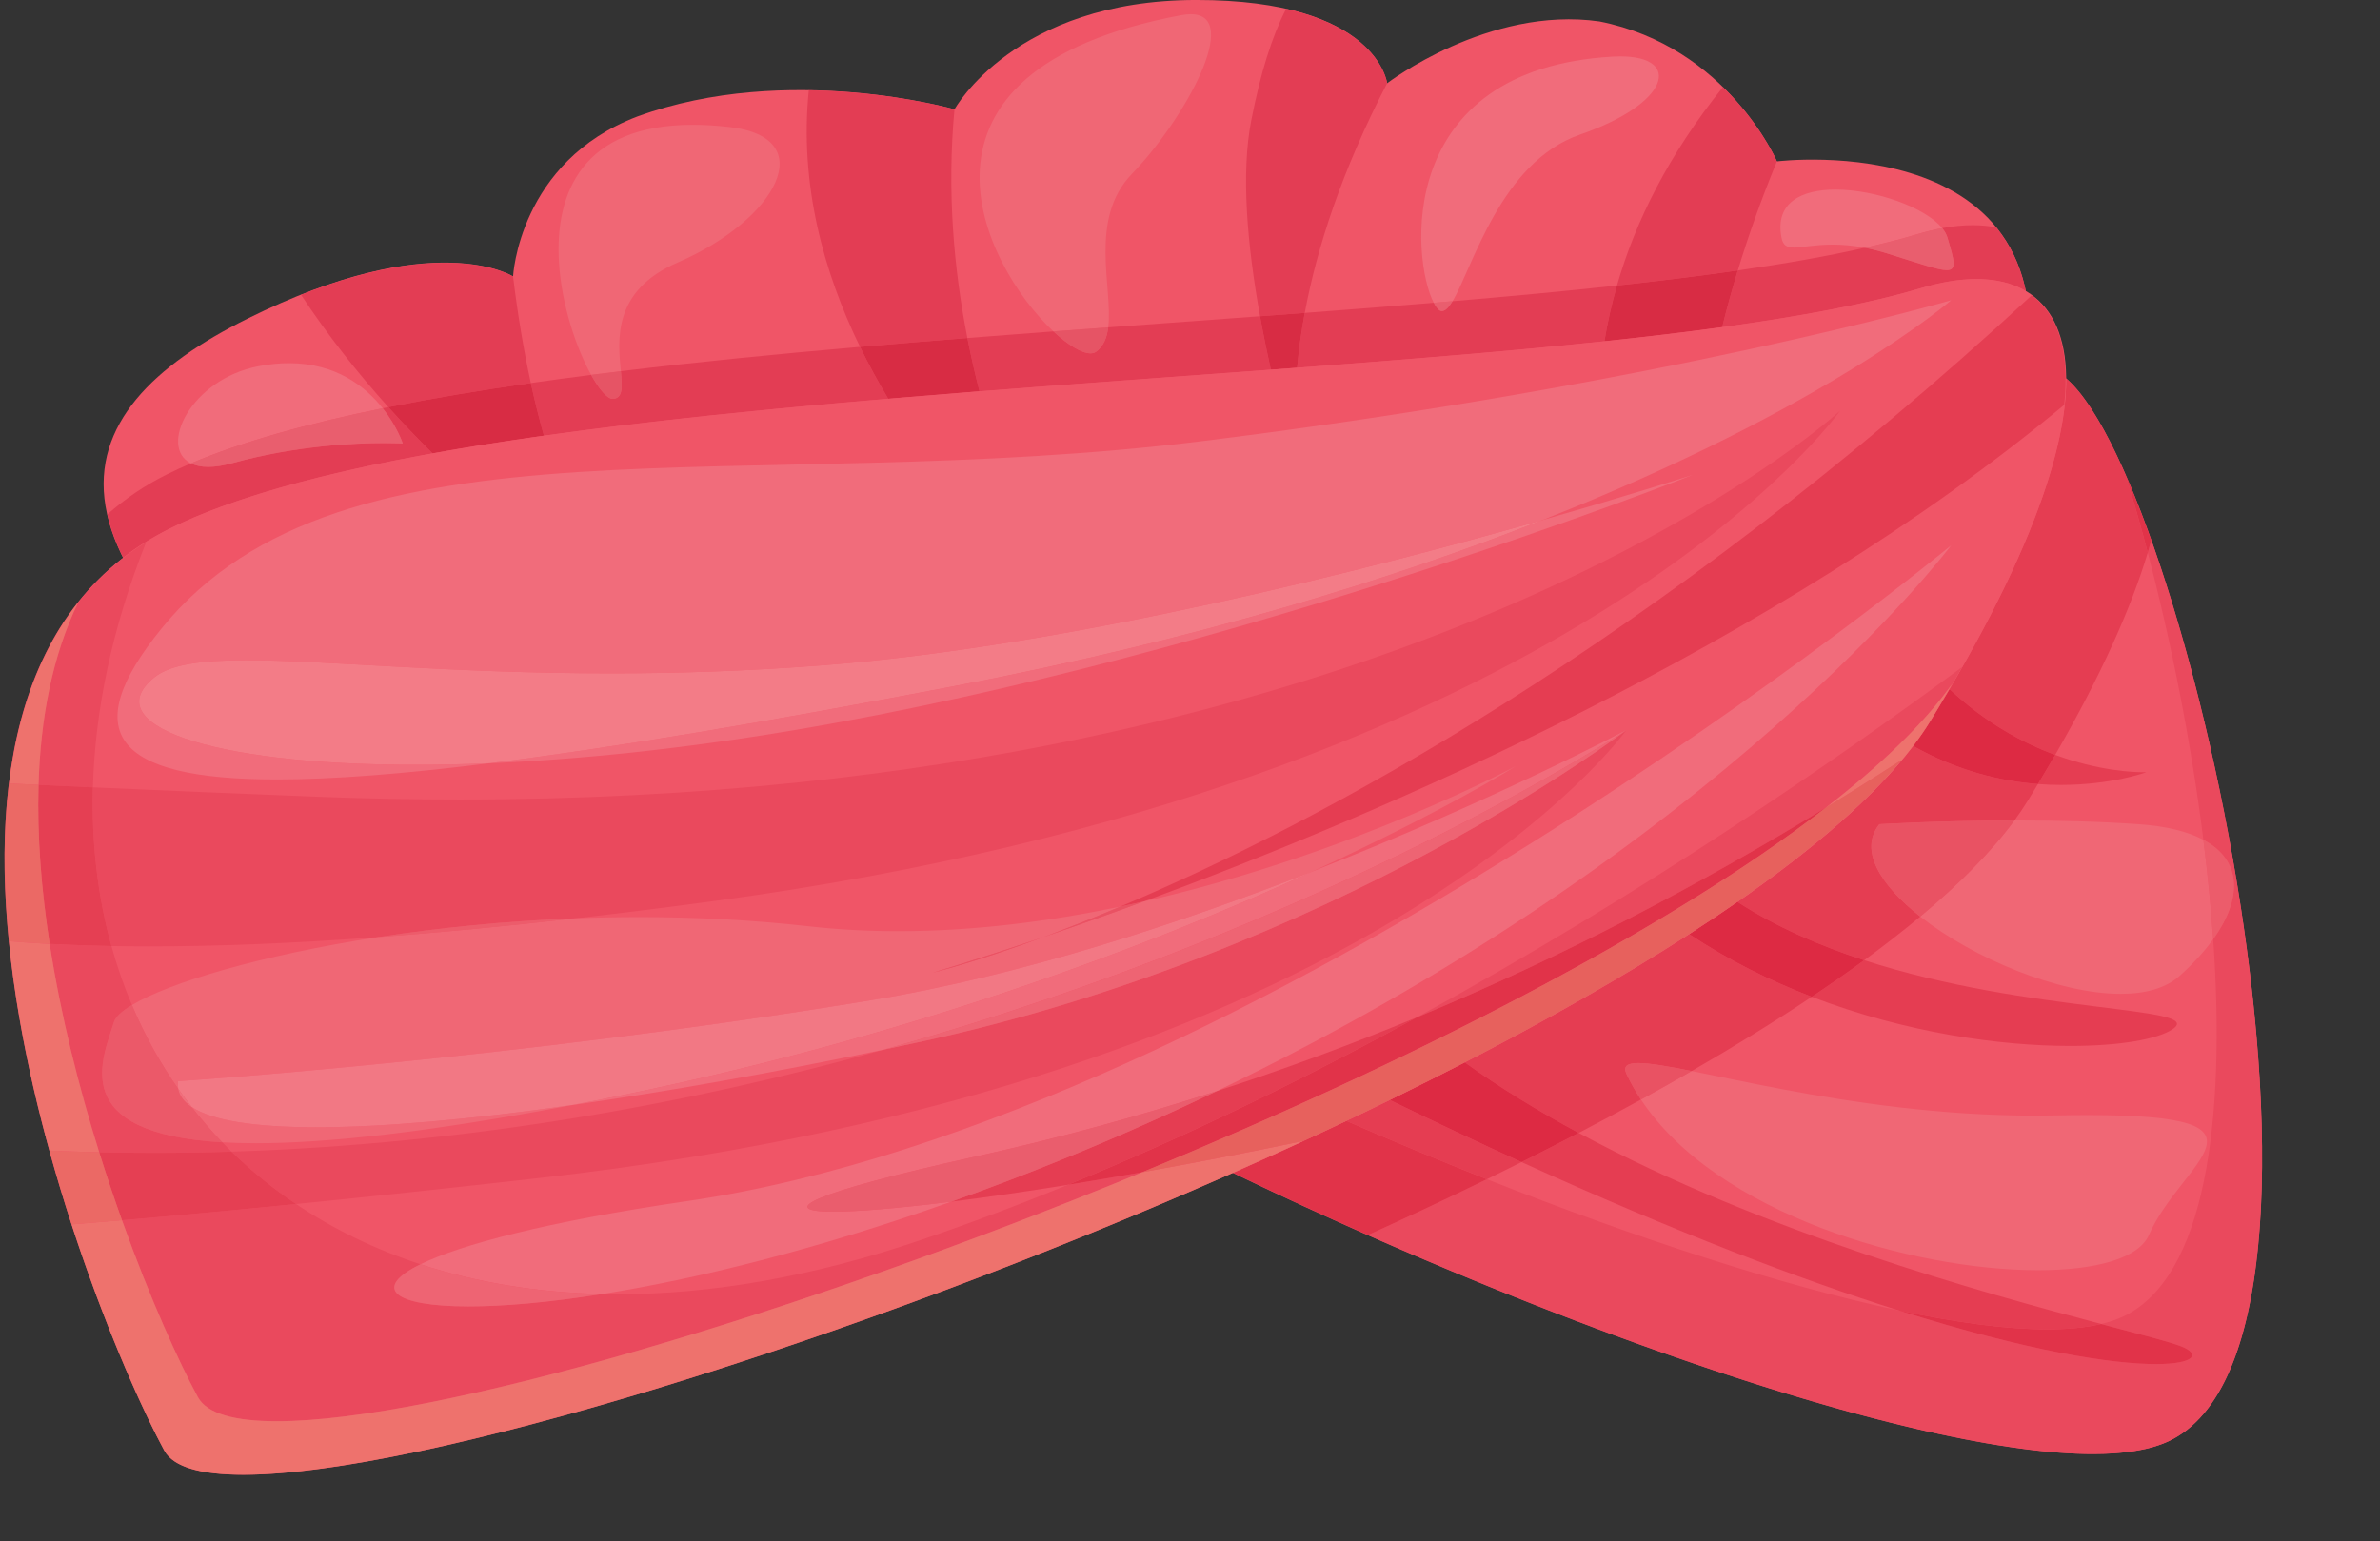 <?xml version="1.0" encoding="UTF-8"?><svg xmlns="http://www.w3.org/2000/svg" xmlns:xlink="http://www.w3.org/1999/xlink" height="307.3" preserveAspectRatio="xMidYMid meet" version="1.0" viewBox="-0.9 -0.0 474.4 307.3" width="474.4" zoomAndPan="magnify"><rect x="-0.9" y="-0.0" width="474.4" height="307.3" fill="#333333" stroke="none"/><defs><clipPath id="a"><path d="M 0 55 L 411 55 L 411 294.012 L 0 294.012 Z M 0 55"/></clipPath><clipPath id="b"><path d="M 0 120 L 389 120 L 389 294.012 L 0 294.012 Z M 0 120"/></clipPath></defs><g><g><path d="M 82.074 164.824 C -0.93 110.836 11.102 82.066 48.434 63.527 C 85.766 44.984 101.367 55.121 101.367 55.121 C 101.367 55.121 102.5 32.211 126.164 23.219 C 156.133 12.289 189.355 21.797 189.355 21.797 C 189.355 21.797 201.328 0.023 237.504 -0.004 C 273.68 -0.031 275.59 16.602 275.59 16.602 C 275.59 16.602 295.816 1.121 317.902 4.273 C 343.438 9.305 353.285 32.172 353.285 32.172 C 353.285 32.172 414.738 24.559 401.98 80.535 C 393.758 116.633 382.637 110.277 331.293 139.672 C 279.949 169.062 128.871 195.266 82.074 164.824" fill="#f05567"/></g><g><path d="M 76.508 81.164 C 70.348 74.324 64.453 66.867 59.109 58.781 C 71.562 53.832 81.012 52.398 87.785 52.398 C 97.121 52.398 101.367 55.121 101.367 55.121 C 102.316 62.91 103.516 69.969 104.906 76.367 C 94.871 77.805 85.348 79.395 76.508 81.164" fill="#e33d54"/></g><g><path d="M 321.406 56.926 C 325.07 44.168 331.699 30.836 342.527 17.363 C 350.027 24.68 353.266 32.125 353.285 32.172 C 350.191 39.664 347.617 46.926 345.492 53.922 C 337.973 55.008 329.906 56.004 321.406 56.926" fill="#e33d54"/></g><g><path d="M 170.527 69.152 C 163.23 54.164 158.426 36.711 160.312 17.992 C 176.836 18.242 189.316 21.785 189.355 21.797 C 187.824 38.121 189.234 53.668 191.926 67.387 C 184.75 67.953 177.605 68.539 170.527 69.152" fill="#e33d54"/></g><g><path d="M 275.59 16.598 C 275.59 16.598 275.59 16.586 275.586 16.566 C 275.59 16.59 275.59 16.598 275.59 16.598" fill="#efd3d3"/></g><g><path d="M 250.262 63.047 C 247.711 48.863 246.43 34.531 248.523 23.941 C 250.398 14.441 252.555 7.48 255.457 1.77 C 273.691 5.895 275.484 15.906 275.586 16.566 C 275.59 16.586 275.59 16.598 275.59 16.598 C 266.547 34.074 261.598 49.375 259.176 62.383 C 256.227 62.605 253.242 62.824 250.262 63.047" fill="#e33d54"/></g><g><path d="M 136.703 160.609 C 159.934 206.277 389.43 307.234 431.43 287.297 C 473.43 267.359 434.426 92.082 410.062 74.758 C 385.699 57.43 330.715 108.508 246.688 108.812 C 240.395 108.836 234.27 108.832 228.332 108.828 C 154.965 108.77 110.309 108.715 136.703 160.609" fill="#f05567"/></g><g><path d="M 407.168 265.02 C 399.039 265.02 388.961 263.672 377.504 261.238 C 357.996 255.078 333.164 245.684 302.383 231.68 C 306.234 229.754 310.039 227.812 313.777 225.859 C 350.629 245.742 394.395 257.73 417.918 263.957 C 414.883 264.676 411.27 265.02 407.168 265.02 M 411.727 208.527 C 397.809 208.527 378.926 205.91 360.234 198.73 C 363.883 196.289 367.375 193.855 370.688 191.434 C 403.828 202.191 439.055 200.555 432.152 205.188 C 429.191 207.172 421.746 208.527 411.727 208.527 M 409.938 156.488 C 408.469 156.488 406.926 156.438 405.32 156.312 C 406.516 154.336 407.66 152.398 408.758 150.492 C 417.422 153.688 424.293 153.953 426.32 153.953 C 426.723 153.953 426.934 153.941 426.934 153.941 C 426.934 153.941 420.105 156.488 409.938 156.488" fill="#e53d52"/></g><g><path d="M 416.23 289.871 C 380.609 289.871 307.582 264.074 244.852 233.824 C 307.582 264.074 380.609 289.871 416.23 289.871 C 422.574 289.871 427.727 289.055 431.43 287.297 C 431.441 287.293 431.445 287.289 431.457 287.285 C 431.449 287.289 431.438 287.293 431.43 287.297 C 427.727 289.055 422.574 289.871 416.23 289.871 M 431.469 287.277 C 431.473 287.277 431.48 287.273 431.484 287.27 C 431.48 287.273 431.477 287.273 431.469 287.277 M 431.5 287.266 C 431.504 287.262 431.512 287.258 431.516 287.258 C 431.512 287.258 431.504 287.262 431.5 287.266 M 431.527 287.25 C 431.531 287.246 431.539 287.246 431.543 287.242 C 431.535 287.246 431.535 287.246 431.527 287.25 M 431.555 287.234 C 431.562 287.234 431.566 287.23 431.574 287.227 C 431.57 287.23 431.559 287.234 431.555 287.234 M 431.594 287.219 C 431.602 287.215 431.602 287.215 431.609 287.211 C 431.605 287.215 431.598 287.215 431.594 287.219 M 431.625 287.203 C 431.629 287.199 431.633 287.199 431.641 287.195 C 431.633 287.199 431.633 287.199 431.625 287.203 M 431.652 287.188 C 431.66 287.188 431.66 287.184 431.664 287.184 C 431.66 287.184 431.656 287.188 431.652 287.188 M 431.684 287.176 C 431.684 287.176 431.691 287.172 431.695 287.168 C 431.688 287.172 431.688 287.172 431.684 287.176 M 431.711 287.16 C 431.711 287.16 431.719 287.156 431.719 287.156 C 431.719 287.156 431.711 287.16 431.711 287.16 M 431.758 287.137 C 431.762 287.137 431.762 287.137 431.762 287.137 L 431.758 287.137 M 431.781 287.125 C 431.781 287.125 431.789 287.121 431.789 287.121 C 431.789 287.121 431.781 287.125 431.781 287.125 M 431.809 287.113 C 431.812 287.109 431.812 287.109 431.816 287.105 C 431.812 287.109 431.812 287.109 431.809 287.113 M 431.836 287.098 C 431.836 287.098 431.844 287.094 431.848 287.094 C 431.844 287.094 431.84 287.098 431.836 287.098 M 431.863 287.082 C 431.863 287.082 431.867 287.082 431.871 287.082 C 431.867 287.082 431.863 287.082 431.863 287.082 M 431.934 287.047 C 431.938 287.047 431.938 287.047 431.941 287.043 C 431.941 287.047 431.938 287.047 431.934 287.047 M 431.961 287.035 C 431.965 287.031 431.969 287.031 431.969 287.031 C 431.965 287.031 431.965 287.031 431.961 287.035 M 431.988 287.02 C 431.988 287.02 431.992 287.016 431.996 287.016 C 431.992 287.02 431.992 287.02 431.988 287.02 M 432.016 287.008 C 432.016 287.004 432.02 287.004 432.023 287.004 C 432.02 287.004 432.016 287.004 432.016 287.008 M 432.086 286.969 C 432.09 286.969 432.09 286.969 432.094 286.965 C 432.09 286.969 432.09 286.969 432.086 286.969 M 432.109 286.957 C 432.113 286.953 432.117 286.953 432.121 286.949 C 432.117 286.953 432.117 286.953 432.109 286.957 M 432.137 286.941 C 432.141 286.941 432.145 286.938 432.148 286.938 C 432.145 286.938 432.141 286.941 432.137 286.941 M 432.164 286.926 C 432.168 286.926 432.172 286.926 432.176 286.922 C 432.172 286.926 432.168 286.926 432.164 286.926 M 432.191 286.914 C 432.195 286.91 432.195 286.91 432.199 286.91 C 432.195 286.91 432.195 286.91 432.191 286.914 M 432.23 286.895 C 432.234 286.891 432.242 286.887 432.246 286.887 C 432.242 286.887 432.234 286.891 432.23 286.895 M 432.258 286.875 C 432.266 286.875 432.266 286.871 432.273 286.871 C 432.27 286.871 432.266 286.875 432.258 286.875 M 432.285 286.863 C 432.293 286.859 432.297 286.859 432.301 286.855 C 432.297 286.859 432.293 286.859 432.285 286.863 M 432.316 286.848 C 432.316 286.848 432.324 286.844 432.328 286.84 C 432.324 286.844 432.316 286.848 432.316 286.848 M 432.344 286.832 C 432.348 286.828 432.348 286.832 432.352 286.828 C 432.348 286.828 432.344 286.832 432.344 286.832 M 432.383 286.809 C 432.387 286.809 432.391 286.805 432.395 286.805 C 432.391 286.805 432.387 286.809 432.383 286.809 M 432.41 286.797 C 432.414 286.793 432.418 286.793 432.422 286.789 C 432.418 286.789 432.414 286.793 432.41 286.797 M 432.438 286.781 C 432.441 286.777 432.445 286.777 432.449 286.773 C 432.445 286.773 432.441 286.777 432.438 286.781 M 432.465 286.766 C 432.469 286.762 432.477 286.758 432.48 286.758 C 432.477 286.762 432.469 286.762 432.465 286.766 M 432.488 286.75 C 432.5 286.746 432.508 286.742 432.52 286.734 C 432.508 286.742 432.5 286.746 432.488 286.75 M 432.523 286.73 C 432.531 286.727 432.539 286.723 432.547 286.719 C 432.535 286.727 432.531 286.727 432.523 286.73 M 432.555 286.715 C 432.559 286.715 432.57 286.707 432.574 286.703 C 432.566 286.707 432.562 286.711 432.555 286.715 M 432.582 286.699 C 432.59 286.695 432.598 286.691 432.602 286.688 C 432.598 286.691 432.59 286.695 432.582 286.699 M 432.609 286.684 C 432.617 286.68 432.625 286.676 432.633 286.672 C 432.625 286.676 432.617 286.68 432.609 286.684 M 432.637 286.668 C 432.656 286.656 432.676 286.648 432.695 286.637 C 432.676 286.645 432.656 286.656 432.637 286.668 M 432.699 286.633 C 432.711 286.629 432.715 286.625 432.723 286.617 C 432.715 286.625 432.707 286.629 432.699 286.633 M 432.73 286.617 C 432.738 286.609 432.742 286.609 432.754 286.602 C 432.742 286.609 432.738 286.613 432.73 286.617 M 432.758 286.602 C 432.797 286.578 432.832 286.555 432.871 286.531 C 432.836 286.555 432.793 286.578 432.758 286.602 M 432.875 286.531 C 432.883 286.527 432.895 286.52 432.902 286.516 C 432.895 286.52 432.883 286.527 432.875 286.531 M 432.902 286.516 C 443.574 280.227 448.586 263.195 449.734 241.324 C 448.586 263.191 443.578 280.23 432.902 286.516" fill="#f9e9ea"/></g><g><path d="M 416.23 289.871 C 380.609 289.871 307.582 264.074 244.852 233.824 C 244.859 233.82 244.867 233.816 244.879 233.812 C 253.684 238.059 262.691 242.215 271.77 246.227 C 279.812 242.586 287.742 238.867 295.477 235.094 C 325.34 246.879 354.266 256.305 377.504 261.238 C 403.621 269.488 420.211 271.949 428.824 271.949 C 436.578 271.949 437.867 269.957 433.832 268.398 C 431.59 267.527 425.93 266.078 417.918 263.957 C 419.574 263.566 421.066 263.062 422.371 262.441 C 438.691 254.695 442.781 223.512 440.254 187.246 C 446.043 179.176 446.09 171.578 438.297 167.43 C 435.852 147.969 431.895 128.035 427.207 110.176 C 427.461 109.34 427.695 108.512 427.918 107.703 C 426.844 104.691 425.758 101.824 424.668 99.121 C 438.824 134.129 452.047 197.449 449.734 241.324 C 448.586 263.195 443.574 280.227 432.902 286.516 C 432.895 286.52 432.883 286.527 432.875 286.531 C 432.871 286.531 432.875 286.531 432.871 286.531 C 432.832 286.555 432.797 286.578 432.758 286.602 C 432.754 286.602 432.754 286.602 432.754 286.602 C 432.742 286.609 432.738 286.609 432.73 286.617 C 432.727 286.617 432.727 286.617 432.723 286.617 C 432.715 286.625 432.711 286.629 432.699 286.633 L 432.695 286.637 C 432.676 286.648 432.656 286.656 432.637 286.668 C 432.637 286.668 432.637 286.672 432.633 286.672 C 432.625 286.676 432.617 286.68 432.609 286.684 C 432.609 286.684 432.605 286.688 432.602 286.688 C 432.598 286.691 432.59 286.695 432.582 286.699 C 432.578 286.703 432.578 286.703 432.574 286.703 C 432.57 286.707 432.559 286.715 432.555 286.715 C 432.551 286.715 432.547 286.719 432.547 286.719 C 432.539 286.723 432.531 286.727 432.523 286.73 C 432.523 286.734 432.52 286.734 432.52 286.734 C 432.508 286.742 432.5 286.746 432.488 286.75 C 432.484 286.754 432.484 286.754 432.48 286.758 C 432.477 286.758 432.469 286.762 432.465 286.766 C 432.461 286.77 432.453 286.77 432.449 286.773 C 432.445 286.777 432.441 286.777 432.438 286.781 C 432.434 286.781 432.426 286.785 432.422 286.789 C 432.418 286.793 432.414 286.793 432.41 286.797 C 432.402 286.801 432.402 286.801 432.395 286.805 C 432.391 286.805 432.387 286.809 432.383 286.809 C 432.371 286.816 432.363 286.82 432.352 286.828 C 432.348 286.832 432.348 286.828 432.344 286.832 C 432.336 286.836 432.332 286.84 432.328 286.84 C 432.324 286.844 432.316 286.848 432.316 286.848 C 432.309 286.852 432.305 286.852 432.301 286.855 C 432.297 286.859 432.293 286.859 432.285 286.863 C 432.281 286.863 432.277 286.867 432.273 286.871 C 432.266 286.871 432.266 286.875 432.258 286.875 C 432.254 286.883 432.254 286.883 432.246 286.887 C 432.242 286.887 432.234 286.891 432.23 286.895 C 432.219 286.898 432.211 286.906 432.199 286.91 C 432.195 286.91 432.195 286.91 432.191 286.914 C 432.188 286.918 432.18 286.918 432.176 286.922 C 432.172 286.926 432.168 286.926 432.164 286.926 C 432.16 286.93 432.152 286.934 432.148 286.938 C 432.145 286.938 432.141 286.941 432.137 286.941 C 432.133 286.945 432.125 286.949 432.121 286.949 C 432.117 286.953 432.113 286.953 432.109 286.957 C 432.105 286.957 432.102 286.961 432.094 286.965 C 432.09 286.969 432.09 286.969 432.086 286.969 C 432.062 286.98 432.043 286.992 432.023 287.004 C 432.02 287.004 432.016 287.004 432.016 287.008 C 432.008 287.012 432.004 287.012 431.996 287.016 C 431.992 287.016 431.988 287.02 431.988 287.02 C 431.984 287.023 431.973 287.027 431.969 287.031 C 431.969 287.031 431.965 287.031 431.961 287.035 C 431.953 287.039 431.949 287.039 431.941 287.043 C 431.938 287.047 431.938 287.047 431.934 287.047 C 431.914 287.059 431.891 287.07 431.871 287.082 C 431.867 287.082 431.863 287.082 431.863 287.082 C 431.855 287.09 431.852 287.09 431.848 287.094 C 431.844 287.094 431.836 287.098 431.836 287.098 C 431.828 287.102 431.82 287.105 431.816 287.105 C 431.812 287.109 431.812 287.109 431.809 287.113 C 431.801 287.113 431.797 287.117 431.789 287.121 C 431.789 287.121 431.781 287.125 431.781 287.125 C 431.773 287.129 431.77 287.133 431.762 287.137 C 431.762 287.137 431.762 287.137 431.758 287.137 C 431.746 287.145 431.734 287.148 431.719 287.156 C 431.719 287.156 431.711 287.16 431.711 287.16 C 431.703 287.164 431.699 287.164 431.695 287.168 C 431.691 287.172 431.684 287.176 431.684 287.176 C 431.68 287.176 431.672 287.18 431.664 287.184 C 431.66 287.184 431.66 287.188 431.652 287.188 C 431.648 287.191 431.645 287.195 431.641 287.195 C 431.633 287.199 431.629 287.199 431.625 287.203 C 431.621 287.203 431.613 287.207 431.609 287.211 C 431.602 287.215 431.602 287.215 431.594 287.219 C 431.586 287.223 431.578 287.227 431.574 287.227 C 431.566 287.23 431.562 287.234 431.555 287.234 C 431.551 287.238 431.547 287.242 431.543 287.242 C 431.539 287.246 431.531 287.246 431.527 287.25 C 431.523 287.25 431.52 287.254 431.516 287.258 C 431.512 287.258 431.504 287.262 431.5 287.266 C 431.496 287.266 431.488 287.27 431.484 287.27 C 431.48 287.273 431.473 287.277 431.469 287.277 C 431.465 287.281 431.461 287.281 431.457 287.285 C 431.445 287.289 431.441 287.293 431.43 287.297 C 427.727 289.055 422.574 289.871 416.23 289.871" fill="#ea495d"/></g><g><path d="M 428.824 271.949 C 420.211 271.949 403.621 269.488 377.504 261.238 C 388.961 263.672 399.039 265.02 407.168 265.02 C 411.27 265.02 414.883 264.676 417.918 263.957 C 425.93 266.078 431.59 267.527 433.832 268.398 C 437.867 269.957 436.578 271.949 428.824 271.949" fill="#e13349"/></g><g><path d="M 295.477 235.094 C 286.18 231.426 276.801 227.531 267.465 223.469 C 270.379 222.082 273.258 220.699 276.121 219.297 C 285.32 223.781 294.066 227.898 302.383 231.68 C 300.098 232.824 297.797 233.957 295.477 235.094 M 313.777 225.859 C 305.789 221.551 298.129 216.875 291.066 211.801 C 307.359 203.402 322.508 194.805 335.797 186.23 C 343.602 191.418 351.898 195.527 360.234 198.73 C 352.859 203.656 344.84 208.602 336.305 213.523 C 331.559 212.574 327.934 211.945 325.684 211.945 C 323.461 211.945 322.586 212.559 323.297 214.082 C 324.129 215.855 325.098 217.566 326.188 219.215 C 322.141 221.441 318 223.656 313.777 225.859 M 370.688 191.434 C 361.836 188.559 353.129 184.801 345.414 179.801 C 360.742 169.156 372.887 158.652 380.441 148.719 C 389.305 153.723 397.941 155.75 405.32 156.312 C 404.672 157.395 404.004 158.488 403.324 159.59 C 402.516 160.906 401.613 162.23 400.633 163.57 C 385.617 163.594 373.711 164.32 373.711 164.32 C 369.582 169.477 373.887 176.453 381.859 182.734 C 378.41 185.613 374.68 188.516 370.688 191.434 M 408.758 150.492 C 402.312 148.117 394.871 144.113 387.695 137.391 C 404.277 109.238 411.027 88.836 410.949 75.449 C 415.277 79.148 420.023 87.621 424.668 99.121 C 424.043 97.574 423.414 96.078 422.785 94.645 C 424.309 99.586 425.793 104.789 427.207 110.176 C 423.91 121.141 417.973 134.516 408.758 150.492" fill="#e53d52"/></g><g><path d="M 302.383 231.68 C 294.066 227.898 285.32 223.781 276.121 219.297 C 281.191 216.824 286.184 214.32 291.066 211.801 C 298.129 216.875 305.789 221.551 313.777 225.859 C 310.039 227.812 306.234 229.754 302.383 231.68 M 360.234 198.73 C 351.898 195.527 343.602 191.418 335.797 186.23 C 339.117 184.086 342.336 181.934 345.414 179.801 C 353.129 184.801 361.836 188.559 370.688 191.434 C 367.375 193.855 363.883 196.289 360.234 198.73 M 405.32 156.312 C 397.941 155.75 389.305 153.723 380.441 148.719 C 381.691 147.078 382.812 145.453 383.805 143.844 C 385.156 141.652 386.453 139.496 387.695 137.391 C 394.871 144.113 402.312 148.117 408.758 150.492 C 407.66 152.398 406.516 154.336 405.32 156.312" fill="#dd2a43"/></g><g><path d="M 271.77 246.227 C 262.691 242.215 253.684 238.059 244.879 233.812 C 252.512 230.434 260.062 226.98 267.465 223.469 C 276.801 227.531 286.18 231.426 295.477 235.094 C 287.742 238.867 279.812 242.586 271.77 246.227 M 427.207 110.176 C 425.793 104.789 424.309 99.586 422.785 94.645 C 423.414 96.078 424.043 97.574 424.668 99.121 C 425.758 101.824 426.844 104.691 427.918 107.703 C 427.695 108.512 427.461 109.34 427.207 110.176" fill="#e13349"/></g><g><path d="M 23.656 111.18 C 22.152 108.172 21.113 105.301 20.496 102.551 C 23.953 99.516 27.855 96.812 32.348 94.586 C 33.871 93.828 35.469 93.098 37.152 92.379 C 38.051 92.824 39.195 93.074 40.602 93.074 C 41.953 93.074 43.551 92.844 45.406 92.328 C 58.047 88.832 69.883 88.324 75.672 88.324 C 78.027 88.324 79.383 88.41 79.383 88.41 C 79.383 88.41 78.27 85.039 75.383 81.395 C 75.754 81.316 76.137 81.238 76.508 81.164 C 79.398 84.375 82.348 87.449 85.324 90.387 C 63.727 94.277 45.57 99.117 32.996 105.355 C 29.574 107.055 26.469 109.004 23.656 111.18 M 107.523 86.859 C 106.594 83.574 105.719 80.082 104.906 76.367 C 108.84 75.801 112.844 75.262 116.926 74.738 C 118.574 77.699 120.172 79.512 121.219 79.512 C 121.234 79.512 121.254 79.512 121.27 79.508 C 123.293 79.387 123.145 77.188 122.848 74.004 C 138.031 72.16 154.102 70.578 170.527 69.152 C 172.277 72.75 174.172 76.203 176.148 79.496 C 152.082 81.535 128.684 83.879 107.523 86.859 M 194.34 78.02 C 193.465 74.621 192.648 71.066 191.926 67.387 C 197.629 66.938 203.348 66.5 209.07 66.07 C 212.027 68.824 214.75 70.449 216.473 70.449 C 216.91 70.449 217.285 70.344 217.578 70.129 C 219.055 69.047 219.738 67.355 220 65.262 C 230.164 64.512 240.289 63.781 250.262 63.047 C 250.906 66.629 251.637 70.207 252.41 73.707 C 233.371 75.117 213.754 76.496 194.34 78.02 M 257.652 73.316 C 257.965 69.875 258.461 66.23 259.176 62.383 C 267.922 61.727 276.504 61.059 284.883 60.363 C 285.434 61.418 286 62.012 286.488 62.012 C 286.488 62.012 286.492 62.012 286.496 62.012 C 287.188 62.004 287.883 61.281 288.629 60.051 C 300.066 59.078 311.059 58.055 321.406 56.926 C 320.324 60.684 319.504 64.391 318.906 68.035 C 300.113 70.023 279.301 71.699 257.652 73.316 M 342.379 65.227 C 343.289 61.543 344.324 57.773 345.492 53.922 C 354.852 52.574 363.367 51.078 370.82 49.395 C 372.195 49.66 373.668 50.027 375.246 50.52 C 381.801 52.562 385.398 53.848 387.137 53.848 C 389.23 53.848 388.637 51.984 387.273 47.348 C 387.09 46.723 386.734 46.098 386.238 45.484 C 388.375 45.09 390.406 44.895 392.316 44.895 C 393.965 44.895 395.523 45.039 396.988 45.332 C 399.719 48.684 401.812 52.848 402.895 58.016 C 400.18 56.422 396.859 55.641 393.066 55.641 C 389.723 55.641 386.008 56.25 382.02 57.441 C 371.641 60.543 358.109 63.066 342.379 65.227" fill="#e33d54"/></g><g><path d="M 85.324 90.387 C 82.348 87.449 79.398 84.375 76.508 81.164 C 85.348 79.395 94.871 77.805 104.906 76.367 C 105.719 80.082 106.594 83.574 107.523 86.859 C 99.797 87.945 92.387 89.113 85.324 90.387" fill="#d82c44"/></g><g><path d="M 318.906 68.035 C 319.504 64.391 320.324 60.684 321.406 56.926 C 329.906 56.004 337.973 55.008 345.492 53.922 C 344.324 57.773 343.289 61.543 342.379 65.227 C 335.004 66.238 327.152 67.164 318.906 68.035" fill="#d82c44"/></g><g><path d="M 176.148 79.496 C 174.172 76.203 172.277 72.75 170.527 69.152 C 177.605 68.539 184.75 67.953 191.926 67.387 C 192.648 71.066 193.465 74.621 194.34 78.02 C 188.246 78.496 182.18 78.988 176.148 79.496" fill="#d82c44"/></g><g><path d="M 252.41 73.707 C 251.637 70.207 250.906 66.629 250.262 63.047 C 253.242 62.824 256.227 62.605 259.176 62.383 C 258.461 66.23 257.965 69.875 257.652 73.316 C 255.906 73.449 254.164 73.578 252.41 73.707" fill="#d82c44"/></g><g clip-path="url(#a)"><path d="M 382.02 57.441 C 311.949 78.383 98.012 73.09 32.996 105.355 C -32.02 137.625 16.457 260.805 31.855 289.199 C 47.254 317.602 340.613 213.898 383.805 143.844 C 426.992 73.793 412.746 48.258 382.02 57.441" fill="#f05567"/></g><g><path d="M 58.109 240.039 C 53.457 236.91 49.16 233.414 45.25 229.59 C 92.883 228.102 136.969 219.938 175.352 209.234 C 177.48 208.789 179.629 208.332 181.785 207.871 C 265.277 190.008 323.297 145.535 323.297 145.535 C 323.297 145.535 273.293 216 106.781 234.832 C 88.688 236.879 72.539 238.598 58.109 240.039" fill="#ea495d"/></g><g><path d="M 28.824 188.68 C 26.234 188.68 23.73 188.656 21.316 188.613 C 18.594 178.758 17.32 168.137 17.621 156.969 C 31.344 157.586 46.117 158.207 62.121 158.832 C 71.914 159.215 81.43 159.395 90.711 159.395 C 282.074 159.395 365.895 81.871 365.895 81.871 C 365.895 81.871 313.344 156.398 141.578 179.617 C 131.84 180.934 122.613 182.082 113.855 183.078 C 99.824 183.613 86.508 184.98 74.574 186.816 C 56.859 188.129 41.734 188.68 28.824 188.68 M 0.223 178.863 C -0.168 171.094 -0.012 163.469 0.875 156.195 C 0.887 156.195 0.895 156.195 0.906 156.199 C 0.016 163.469 -0.16 171.094 0.223 178.863" fill="#ea495d"/></g><g><path d="M 188.723 239.57 C 196.09 236.953 203.711 234.059 211.566 230.848 C 222.086 226.555 232.09 222.098 241.609 217.531 C 255.355 213.086 268.656 208.152 281.539 202.809 C 259.609 214.805 236.16 226.316 211.969 236.207 C 203.34 237.598 195.523 238.719 188.723 239.57" fill="#e53d52"/></g><g><path d="M 222.406 180.746 C 261.656 164.211 328.133 129.016 404.07 58.887 C 409.223 62.656 411.719 69.871 410.559 80.715 C 352.703 128.734 274.539 162.223 227.059 179.734 C 225.516 180.082 223.973 180.422 222.406 180.746" fill="#e53d52"/></g><g><path d="M 54.281 155.395 C 21.281 155.395 14.707 145.75 31.266 125.344 C 67.578 80.602 147.488 99.277 239.18 87.887 C 330.867 76.496 388.027 59.855 388.027 59.855 C 388.027 59.855 363.418 81.273 306.586 103.668 C 271.633 113.629 212.402 128.766 163.434 132.609 C 148.078 133.812 133.863 134.242 120.871 134.242 C 104.812 134.242 90.625 133.586 78.461 132.93 C 66.297 132.273 56.16 131.621 48.203 131.621 C 39.266 131.621 33.086 132.445 29.879 135.031 C 18.461 144.23 39.957 152.48 81.867 152.48 C 86.562 152.48 91.512 152.379 96.695 152.16 C 79.484 154.305 65.387 155.395 54.281 155.395" fill="#f16c7b"/></g><g><path d="M 50.09 227.922 C 47.688 227.922 45.469 227.859 43.41 227.738 C 41.238 225.484 39.195 223.125 37.277 220.664 C 41.387 223.438 50.008 224.734 62.141 224.734 C 75.367 224.734 92.77 223.191 113.051 220.324 C 84.266 225.781 64.117 227.922 50.09 227.922 M 34.641 217.094 C 31 211.906 27.91 206.312 25.398 200.375 C 32.824 195.914 50.973 190.449 74.574 186.816 C 86.465 185.938 99.52 184.711 113.855 183.078 C 118.047 182.922 122.305 182.836 126.602 182.836 C 137.617 182.836 148.934 183.391 160.234 184.664 C 166.188 185.336 172.176 185.641 178.16 185.641 C 193.262 185.641 208.301 183.691 222.406 180.746 C 216.734 183.137 211.633 185.137 207.148 186.797 C 212.898 184.84 219.598 182.484 227.059 179.734 C 268.746 170.262 301.25 152.73 301.25 152.73 C 301.25 152.73 286.844 161.762 260.801 173.699 C 234.391 184.047 202.82 194.445 172.703 199.41 C 101.473 211.156 34.598 215.547 34.598 215.547 C 34.531 216.086 34.547 216.605 34.641 217.094 M 207.148 186.797 C 193.336 191.496 184.961 193.926 184.961 193.926 C 184.961 193.926 192.969 192.047 207.148 186.797" fill="#f06775"/></g><g><path d="M 74.574 186.816 C 86.508 184.98 99.824 183.613 113.855 183.078 C 99.52 184.711 86.465 185.938 74.574 186.816" fill="#ec5c6b"/></g><g><path d="M 207.148 186.797 C 211.633 185.137 216.734 183.137 222.406 180.746 C 223.973 180.422 225.516 180.082 227.059 179.734 C 219.598 182.484 212.898 184.84 207.148 186.797" fill="#e95263"/></g><g><path d="M 184.961 193.926 C 184.961 193.926 193.336 191.496 207.148 186.797 C 192.969 192.047 184.961 193.926 184.961 193.926" fill="#e95263"/></g><g><path d="M 31.855 289.199 C 31.816 289.125 31.773 289.051 31.73 288.973 C 31.766 289.035 31.801 289.102 31.836 289.164 C 31.844 289.176 31.848 289.188 31.855 289.199 M 31.727 288.965 C 31.727 288.961 31.723 288.957 31.719 288.953 C 31.723 288.957 31.727 288.961 31.727 288.965 M 31.719 288.945 C 31.715 288.938 31.711 288.938 31.711 288.93 C 31.711 288.934 31.715 288.941 31.719 288.945 M 31.703 288.922 C 31.703 288.918 31.699 288.914 31.699 288.91 C 31.699 288.914 31.703 288.918 31.703 288.922 M 31.695 288.902 C 31.691 288.898 31.688 288.891 31.688 288.887 C 31.688 288.891 31.691 288.898 31.695 288.902 M 31.684 288.883 C 31.68 288.875 31.676 288.871 31.676 288.867 C 31.676 288.871 31.68 288.875 31.684 288.883 M 31.672 288.863 C 31.668 288.855 31.668 288.852 31.664 288.848 C 31.668 288.852 31.668 288.855 31.672 288.863 M 31.66 288.836 C 31.656 288.832 31.656 288.828 31.652 288.828 C 31.656 288.832 31.656 288.832 31.66 288.836 M 31.648 288.816 C 31.645 288.812 31.645 288.812 31.645 288.809 C 31.645 288.812 31.645 288.812 31.648 288.816 M 31.637 288.793 C 31.633 288.789 31.633 288.789 31.633 288.785 C 31.633 288.789 31.633 288.789 31.637 288.793" fill="#f9e9ea"/></g><g><path d="M 31.855 289.199 C 31.848 289.188 31.844 289.176 31.836 289.164 C 31.844 289.176 31.848 289.188 31.855 289.199 M 31.836 289.164 C 31.801 289.102 31.766 289.035 31.73 288.973 C 31.73 288.969 31.73 288.969 31.727 288.965 C 31.727 288.961 31.723 288.957 31.719 288.953 C 31.719 288.949 31.719 288.945 31.719 288.945 C 31.715 288.941 31.711 288.934 31.711 288.93 C 31.707 288.93 31.707 288.926 31.703 288.922 C 31.703 288.918 31.699 288.914 31.699 288.91 C 31.699 288.906 31.695 288.906 31.695 288.902 C 31.691 288.898 31.688 288.891 31.688 288.887 C 31.684 288.887 31.684 288.883 31.684 288.883 C 31.68 288.875 31.676 288.871 31.676 288.867 C 31.672 288.863 31.672 288.863 31.672 288.863 C 31.668 288.855 31.668 288.852 31.664 288.848 C 31.66 288.844 31.66 288.84 31.66 288.836 C 31.656 288.832 31.656 288.832 31.652 288.828 C 31.652 288.824 31.648 288.816 31.648 288.816 C 31.645 288.812 31.645 288.812 31.645 288.809 C 31.641 288.801 31.637 288.797 31.637 288.793 C 31.633 288.789 31.633 288.789 31.633 288.785 C 22.488 271.734 2.398 222.902 0.223 178.863 C 0.371 181.777 0.598 184.711 0.891 187.652 C 5.047 229.559 23.387 273.562 31.836 289.164 M 54.277 283.344 C 45.844 283.344 40.328 281.828 38.543 278.535 C 34.766 271.566 29.004 258.902 23.414 243.273 C 33.711 242.395 45.223 241.328 58.109 240.039 C 65.5 245.012 73.805 249.062 82.914 252.051 C 73.129 256.84 77.551 260.449 92.52 260.449 C 99.328 260.449 108.316 259.703 119.141 257.98 C 120.195 258.004 121.262 258.016 122.328 258.016 C 140.691 258.016 160.977 254.609 182.77 247.172 C 192.59 243.824 202.336 240.145 211.969 236.207 C 216.684 235.445 221.641 234.605 226.809 233.688 C 157.242 262.363 85.629 283.344 54.277 283.344 M 29.746 229.828 C 26.133 229.828 22.523 229.789 18.871 229.711 C 14.82 216.746 11.215 202.5 9.004 188.191 C 12.836 188.391 16.938 188.535 21.316 188.613 C 22.434 192.664 23.797 196.59 25.398 200.375 C 23.359 201.598 22.129 202.742 21.82 203.758 C 19.543 211.148 12.387 225.93 43.41 227.738 C 44.016 228.363 44.625 228.98 45.25 229.59 C 40.125 229.746 34.949 229.828 29.746 229.828 M 281.539 202.809 C 326.391 178.273 364.867 151.723 390.211 132.973 C 388.223 136.465 386.156 140.02 383.852 143.766 C 385.434 141.199 386.781 138.812 388.211 136.363 C 382.594 144.262 373.977 152.543 363.098 160.98 C 337.734 176.496 310.695 190.711 281.539 202.809 M 17.621 156.969 C 13.934 156.805 10.32 156.641 6.781 156.473 C 7.176 143.23 9.523 130.758 14.676 120.133 C 6.832 130.008 2.598 142.48 0.918 156.199 C 0.914 156.199 0.91 156.199 0.906 156.199 C 3.379 136.027 11.363 118.555 28.242 108.066 C 21.465 125.078 18.039 141.551 17.621 156.969" fill="#ea495d"/></g><g><path d="M 23.414 243.273 C 21.871 238.957 20.34 234.422 18.871 229.711 C 22.523 229.789 26.133 229.828 29.746 229.828 C 34.949 229.828 40.125 229.746 45.25 229.59 C 49.16 233.414 53.457 236.91 58.109 240.039 C 45.223 241.328 33.711 242.395 23.414 243.273" fill="#e53f53"/></g><g><path d="M 21.316 188.613 C 16.938 188.535 12.836 188.391 9.004 188.191 C 7.352 177.488 6.477 166.754 6.781 156.473 C 10.32 156.641 13.934 156.805 17.621 156.969 C 17.32 168.137 18.594 178.758 21.316 188.613 M 0.891 187.652 C 0.598 184.711 0.371 181.777 0.223 178.863 C -0.16 171.094 0.016 163.469 0.906 156.199 C 0.91 156.199 0.914 156.199 0.918 156.199 C -0.309 166.195 -0.18 176.855 0.891 187.652" fill="#e53f53"/></g><g><path d="M 211.969 236.207 C 236.16 226.316 259.609 214.805 281.539 202.809 C 310.695 190.711 337.734 176.496 363.098 160.98 C 331.117 185.785 279.551 211.949 226.809 233.688 C 221.641 234.605 216.684 235.445 211.969 236.207" fill="#e13349"/></g><g><path d="M 43.41 227.738 C 12.387 225.93 19.543 211.148 21.82 203.758 C 22.129 202.742 23.359 201.598 25.398 200.375 C 27.91 206.312 31 211.906 34.641 217.094 C 34.902 218.48 35.801 219.668 37.277 220.664 C 39.195 223.125 41.238 225.484 43.41 227.738" fill="#eb5969"/></g><g><path d="M 383.805 143.844 C 383.82 143.816 383.836 143.793 383.852 143.766 C 383.836 143.793 383.82 143.816 383.805 143.844" fill="#f37a74"/></g><g clip-path="url(#b)"><path d="M 47.594 294.012 C 39.16 294.012 33.641 292.492 31.855 289.199 C 31.848 289.188 31.844 289.176 31.836 289.164 C 23.387 273.562 5.047 229.559 0.891 187.652 C 3.453 187.859 6.152 188.043 9.004 188.191 C 11.215 202.5 14.82 216.746 18.871 229.711 C 15.582 229.637 12.273 229.531 8.957 229.387 C 10.352 234.449 11.836 239.367 13.375 244.105 C 16.586 243.848 19.93 243.57 23.414 243.273 C 29.004 258.902 34.766 271.566 38.543 278.535 C 40.328 281.828 45.844 283.344 54.277 283.344 C 85.629 283.344 157.242 262.363 226.809 233.688 C 236.805 231.91 247.578 229.836 258.887 227.469 C 311.418 203.211 357.812 175.805 378.137 151.512 C 373.188 154.715 368.176 157.875 363.098 160.98 C 373.977 152.543 382.594 144.262 388.211 136.363 C 386.781 138.812 385.434 141.199 383.852 143.766 C 383.836 143.793 383.82 143.816 383.805 143.844 C 382.812 145.453 381.691 147.078 380.441 148.719 C 372.887 158.652 360.742 169.156 345.414 179.801 C 342.336 181.934 339.117 184.086 335.797 186.23 C 322.508 194.805 307.359 203.402 291.066 211.801 C 286.184 214.32 281.191 216.824 276.121 219.297 C 273.258 220.699 270.379 222.082 267.465 223.469 C 260.062 226.98 252.512 230.434 244.879 233.812 C 244.867 233.816 244.859 233.82 244.852 233.824 C 168.184 267.746 82.672 294.012 47.594 294.012 M 6.781 156.473 C 4.805 156.383 2.852 156.289 0.918 156.199 C 2.598 142.48 6.832 130.008 14.676 120.133 C 9.523 130.758 7.176 143.23 6.781 156.473" fill="#ee726d"/></g><g><path d="M 13.375 244.105 C 11.836 239.367 10.352 234.449 8.957 229.387 C 12.273 229.531 15.582 229.637 18.871 229.711 C 20.34 234.422 21.871 238.957 23.414 243.273 C 19.93 243.57 16.586 243.848 13.375 244.105" fill="#eb6965"/></g><g><path d="M 9.004 188.191 C 6.152 188.043 3.453 187.859 0.891 187.652 C -0.18 176.855 -0.309 166.195 0.918 156.199 C 2.852 156.289 4.805 156.383 6.781 156.473 C 6.477 166.754 7.352 177.488 9.004 188.191" fill="#eb6965"/></g><g><path d="M 226.809 233.688 C 279.551 211.949 331.117 185.785 363.098 160.98 C 368.176 157.875 373.188 154.715 378.137 151.512 C 357.812 175.805 311.418 203.211 258.887 227.469 C 247.578 229.836 236.805 231.91 226.809 233.688" fill="#e7615d"/></g><g><path d="M 116.926 74.738 C 114.051 69.566 111.02 60.879 110.512 52.195 C 109.711 38.535 115.137 24.879 137.199 24.879 C 139.453 24.879 141.883 25.023 144.496 25.324 C 162.836 27.43 153.922 43.816 134.164 52.34 C 121.133 57.961 122.27 67.828 122.848 74.004 C 120.855 74.242 118.887 74.488 116.926 74.738" fill="#f06775"/></g><g><path d="M 121.219 79.512 C 120.172 79.512 118.574 77.699 116.926 74.738 C 118.887 74.488 120.855 74.242 122.848 74.004 C 123.145 77.188 123.293 79.387 121.27 79.508 C 121.254 79.512 121.234 79.512 121.219 79.512" fill="#e65465"/></g><g><path d="M 209.07 66.07 C 194.965 52.93 175.582 14.055 234.555 3.027 C 235.258 2.898 235.891 2.836 236.461 2.836 C 246.809 2.836 235.195 23.84 224.73 34.66 C 216.008 43.684 220.984 57.367 220 65.262 C 216.355 65.527 212.723 65.797 209.07 66.07" fill="#f06775"/></g><g><path d="M 216.473 70.449 C 214.75 70.449 212.027 68.824 209.07 66.07 C 212.723 65.797 216.355 65.527 220 65.262 C 219.738 67.355 219.055 69.047 217.578 70.129 C 217.285 70.344 216.91 70.449 216.473 70.449" fill="#e65465"/></g><g><path d="M 284.883 60.363 C 280.469 51.91 276.945 13.738 320.586 11.289 C 321.109 11.262 321.609 11.246 322.086 11.246 C 334.316 11.246 332.148 20.57 314.035 26.836 C 298.184 32.316 292.617 53.473 288.629 60.051 C 287.387 60.152 286.133 60.258 284.883 60.363" fill="#f16c7b"/></g><g><path d="M 286.488 62.012 C 286 62.012 285.434 61.418 284.883 60.363 C 286.133 60.258 287.387 60.152 288.629 60.051 C 287.883 61.281 287.188 62.004 286.496 62.012 C 286.492 62.012 286.488 62.012 286.488 62.012" fill="#e95e6e"/></g><g><path d="M 370.82 49.395 C 368.367 48.922 366.234 48.766 364.387 48.766 C 362.602 48.766 361.09 48.91 359.812 49.059 C 358.539 49.203 357.504 49.348 356.68 49.348 C 355.285 49.348 354.504 48.93 354.203 47.387 C 352.84 40.383 358.191 37.801 364.98 37.801 C 372.938 37.801 382.863 41.352 386.238 45.484 C 384.668 45.773 383.043 46.168 381.367 46.668 C 378.148 47.633 374.621 48.539 370.82 49.395" fill="#f16c7b"/></g><g><path d="M 387.137 53.848 C 385.398 53.848 381.801 52.562 375.246 50.52 C 373.668 50.027 372.195 49.66 370.82 49.395 C 374.621 48.539 378.148 47.633 381.367 46.668 C 383.043 46.168 384.668 45.773 386.238 45.484 C 386.734 46.098 387.09 46.723 387.273 47.348 C 388.637 51.984 389.23 53.848 387.137 53.848" fill="#e95e6e"/></g><g><path d="M 37.152 92.379 C 30.629 89.145 37.137 75.605 50.598 73.016 C 52.781 72.594 54.816 72.406 56.711 72.406 C 66.113 72.406 71.98 77.094 75.383 81.395 C 60.344 84.453 47.324 88.055 37.152 92.379" fill="#f16c7b"/></g><g><path d="M 40.602 93.074 C 39.195 93.074 38.051 92.824 37.152 92.379 C 47.324 88.055 60.344 84.453 75.383 81.395 C 78.27 85.039 79.383 88.41 79.383 88.41 C 79.383 88.41 78.027 88.324 75.672 88.324 C 69.883 88.324 58.047 88.832 45.406 92.328 C 43.551 92.844 41.953 93.074 40.602 93.074" fill="#e95e6e"/></g><g><path d="M 405.344 253.23 C 380.27 253.23 341.305 242.039 326.188 219.215 C 329.629 217.324 333.008 215.426 336.305 213.523 C 341.254 214.512 347.414 215.848 354.512 217.18 C 368.422 219.801 385.906 222.418 404.816 222.418 C 406.148 222.418 407.488 222.402 408.836 222.375 C 411.188 222.328 413.359 222.309 415.387 222.309 C 455.402 222.309 433.883 231.422 427.43 246.227 C 425.398 250.883 416.828 253.23 405.344 253.23" fill="#f06775"/></g><g><path d="M 326.188 219.215 C 325.098 217.566 324.129 215.855 323.297 214.082 C 322.586 212.559 323.461 211.945 325.684 211.945 C 327.934 211.945 331.559 212.574 336.305 213.523 C 333.008 215.426 329.629 217.324 326.188 219.215" fill="#e95263"/></g><g><path d="M 421.812 198.133 C 409.422 198.133 392.422 191.047 381.859 182.734 C 389.703 176.188 396.074 169.766 400.633 163.57 C 400.852 163.57 401.074 163.57 401.297 163.57 C 408.961 163.57 417.387 163.758 425.426 164.32 C 431 164.711 435.25 165.805 438.297 167.43 C 439.141 174.125 439.801 180.77 440.254 187.246 C 438.508 189.676 436.242 192.152 433.516 194.59 C 430.738 197.066 426.621 198.133 421.812 198.133" fill="#f06775"/></g><g><path d="M 440.254 187.246 C 439.801 180.77 439.141 174.125 438.297 167.43 C 446.09 171.578 446.043 179.176 440.254 187.246" fill="#ec5c6b"/></g><g><path d="M 381.859 182.734 C 373.887 176.453 369.582 169.477 373.711 164.32 C 373.711 164.32 385.617 163.594 400.633 163.57 C 396.074 169.766 389.703 176.188 381.859 182.734" fill="#e95263"/></g><g><path d="M 96.695 152.16 C 121.086 149.129 151.727 143.984 188.988 136.855 C 237.848 127.508 276.68 115.453 306.586 103.668 C 324.914 98.445 336.566 94.645 336.566 94.645 C 336.566 94.645 245.887 130.656 157.578 145.535 C 134.957 149.348 114.438 151.422 96.695 152.16" fill="#f16c7b"/></g><g><path d="M 81.867 152.48 C 39.957 152.48 18.461 144.23 29.879 135.031 C 33.086 132.445 39.266 131.621 48.203 131.621 C 56.16 131.621 66.297 132.273 78.461 132.93 C 90.625 133.586 104.812 134.242 120.871 134.242 C 133.863 134.242 148.078 133.812 163.434 132.609 C 212.402 128.766 271.633 113.629 306.586 103.668 C 276.68 115.453 237.848 127.508 188.988 136.855 C 151.727 143.984 121.086 149.129 96.695 152.16 C 91.512 152.379 86.562 152.48 81.867 152.48" fill="#f37c87"/></g><g><path d="M 113.051 220.324 C 114.383 220.074 115.734 219.812 117.102 219.547 C 179.172 207.449 228.785 188.379 260.801 173.699 C 296.859 159.57 323.297 145.535 323.297 145.535 C 323.297 145.535 264.836 184.277 175.352 209.234 C 152.816 213.934 131.719 217.688 113.051 220.324" fill="#f16c7b"/></g><g><path d="M 175.352 209.234 C 264.836 184.277 323.297 145.535 323.297 145.535 C 323.297 145.535 265.277 190.008 181.785 207.871 C 179.629 208.332 177.48 208.789 175.352 209.234" fill="#ee6473"/></g><g><path d="M 62.141 224.734 C 50.008 224.734 41.387 223.438 37.277 220.664 C 36.367 219.496 35.492 218.309 34.641 217.094 C 34.547 216.605 34.531 216.086 34.598 215.547 C 34.598 215.547 101.473 211.156 172.703 199.41 C 202.82 194.445 234.391 184.047 260.801 173.699 C 228.785 188.379 179.172 207.449 117.102 219.547 C 115.734 219.812 114.383 220.074 113.051 220.324 C 92.77 223.191 75.367 224.734 62.141 224.734" fill="#f27884"/></g><g><path d="M 37.277 220.664 C 35.801 219.668 34.902 218.48 34.641 217.094 C 35.492 218.309 36.367 219.496 37.277 220.664" fill="#ef6f7c"/></g><g><path d="M 119.141 257.98 C 105.984 257.695 93.867 255.641 82.914 252.051 C 90.793 248.191 107.887 243.57 136.113 239.453 C 249.789 222.863 388.027 108.719 388.027 108.719 C 388.027 108.719 342.758 169.027 241.609 217.531 C 226.168 222.527 210.156 226.91 193.527 230.582 C 160.113 237.961 153.938 241.559 165.219 241.559 C 170.074 241.559 178.172 240.891 188.723 239.57 C 161.344 249.285 137.574 255.051 119.141 257.98" fill="#f16c7b"/></g><g><path d="M 165.219 241.559 C 153.938 241.559 160.113 237.961 193.527 230.582 C 210.156 226.91 226.168 222.527 241.609 217.531 C 232.09 222.098 222.086 226.555 211.566 230.848 C 203.711 234.059 196.09 236.953 188.723 239.57 C 178.172 240.891 170.074 241.559 165.219 241.559" fill="#ea5d6d"/></g><g><path d="M 92.52 260.449 C 77.551 260.449 73.129 256.84 82.914 252.051 C 93.867 255.641 105.984 257.695 119.141 257.98 C 108.316 259.703 99.328 260.449 92.52 260.449" fill="#ee6473"/></g></g></svg>